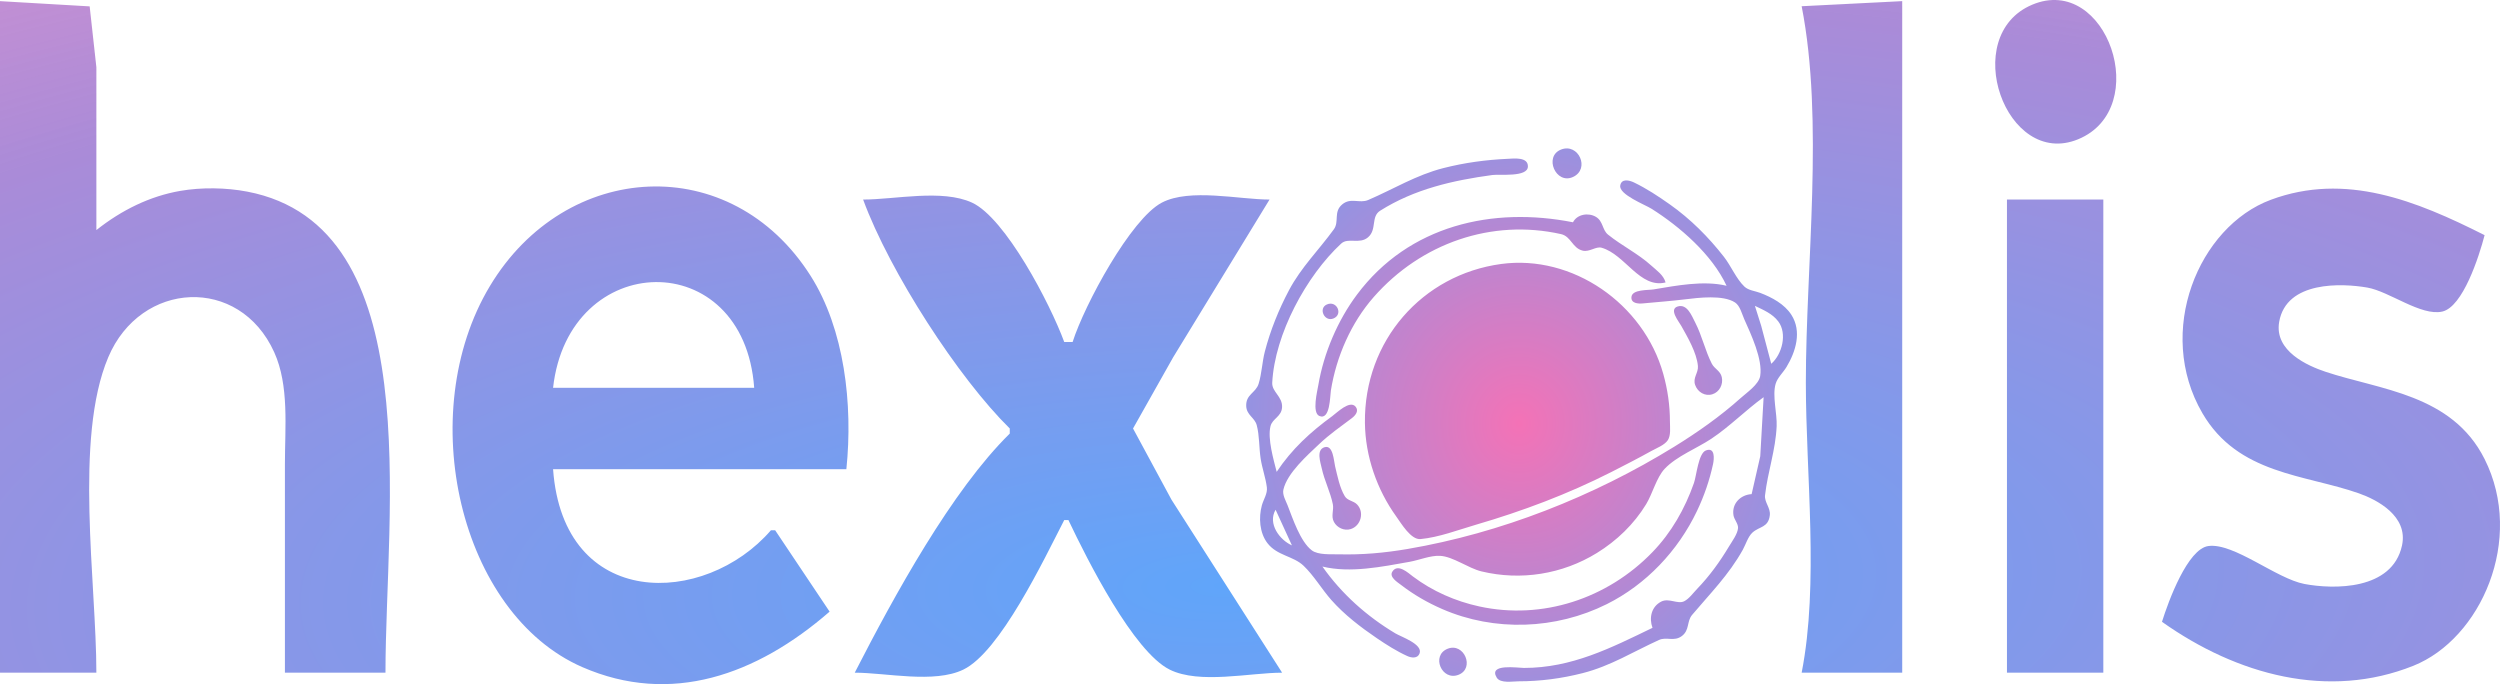 <?xml version="1.0" encoding="UTF-8" standalone="no"?>
<!-- Created with Inkscape (http://www.inkscape.org/) -->

<svg
   version="1.1"
   id="svg2"
   width="995.128"
   height="272.323"
   viewBox="0 0 995.128 272.323"
   sodipodi:docname="hexolis-deg-2.svg"
   inkscape:export-filename="icone-simple-white-background.png"
   inkscape:export-xdpi="96"
   inkscape:export-ydpi="96"
   inkscape:version="1.2.2 (b0a8486541, 2022-12-01)"
   xmlns:inkscape="http://www.inkscape.org/namespaces/inkscape"
   xmlns:sodipodi="http://sodipodi.sourceforge.net/DTD/sodipodi-0.dtd"
   xmlns:xlink="http://www.w3.org/1999/xlink"
   xmlns="http://www.w3.org/2000/svg"
   xmlns:svg="http://www.w3.org/2000/svg">
  <defs
     id="defs6">
    <linearGradient
       inkscape:collect="always"
       id="linearGradient1794">
      <stop
         style="stop-color:#f472b6;stop-opacity:1;"
         offset="0"
         id="stop1792" />
      <stop
         style="stop-color:#60a5fa;stop-opacity:1;"
         offset="1"
         id="stop1790" />
    </linearGradient>
    <linearGradient
       inkscape:collect="always"
       id="linearGradient27517">
      <stop
         style="stop-color:#60a5fa;stop-opacity:1;"
         offset="0"
         id="stop27513" />
      <stop
         style="stop-color:#8598e9;stop-opacity:1;"
         offset="0.25"
         id="stop27521" />
      <stop
         style="stop-color:#aa8bd8;stop-opacity:1;"
         offset="0.5"
         id="stop27519" />
      <stop
         style="stop-color:#f472b6;stop-opacity:0.648;"
         offset="1"
         id="stop27515" />
    </linearGradient>
    <linearGradient
       inkscape:collect="always"
       id="linearGradient26779">
      <stop
         style="stop-color:#60a5fa;stop-opacity:1;"
         offset="0"
         id="stop26775" />
      <stop
         style="stop-color:#f472b6;stop-opacity:1;"
         offset="1"
         id="stop26777" />
    </linearGradient>
    <radialGradient
       inkscape:collect="always"
       xlink:href="#linearGradient27517"
       id="radialGradient27511"
       gradientUnits="userSpaceOnUse"
       gradientTransform="matrix(2.849,-0.06,0.02,0.95,-15581.368,462.608)"
       cx="8428.971"
       cy="-552.002"
       fx="8428.971"
       fy="-552.002"
       r="497.564" />
    <radialGradient
       inkscape:collect="always"
       xlink:href="#linearGradient1794"
       id="radialGradient30128"
       gradientUnits="userSpaceOnUse"
       gradientTransform="matrix(0.338,-0.001,0.001,0.365,5653.701,-424.066)"
       cx="8537.021"
       cy="-546.31"
       fx="8537.021"
       fy="-546.31"
       r="497.564" />
    <radialGradient
       inkscape:collect="always"
       xlink:href="#linearGradient26779"
       id="radialGradient5190"
       gradientUnits="userSpaceOnUse"
       gradientTransform="matrix(1,0,0,0.274,0,-482.649)"
       cx="8431.576"
       cy="-664.491"
       fx="8431.576"
       fy="-664.491"
       r="497.564" />
  </defs>
  <sodipodi:namedview
     id="namedview4"
     pagecolor="#ffffff"
     bordercolor="#000000"
     borderopacity="0.25"
     inkscape:showpageshadow="2"
     inkscape:pageopacity="0.0"
     inkscape:pagecheckerboard="0"
     inkscape:deskcolor="#d1d1d1"
     showgrid="false"
     inkscape:zoom="0.19167581"
     inkscape:cx="318.24568"
     inkscape:cy="-67.822851"
     inkscape:window-width="1920"
     inkscape:window-height="1029"
     inkscape:window-x="0"
     inkscape:window-y="27"
     inkscape:window-maximized="1"
     inkscape:current-layer="svg2" />
  <g
     id="g4820"
     style="fill:url(#radialGradient5190);fill-opacity:1"
     transform="translate(-7934.012,800.653)">
    <path
       style="fill:url(#radialGradient27511);fill-opacity:1;stroke:none;stroke-width:1.838"
       d="m 7934.012,-800.198 v 267.309 h 38.359 c 0,-35.791 -8.943,-93.177 4.73,-125.554 12.885,-30.516 52.2,-32.608 66.054,-2.023 6.029,13.307 4.266,29.937 4.266,44.549 v 83.028 h 40.027 c 0,-64.274 17.072,-177.704 -55.037,-191.492 -8.464,-1.618 -18.196,-1.754 -26.684,-0.281 -12.005,2.084 -23.262,7.586 -33.356,15.593 v -64.802 l -2.673,-24.244 -35.685,-2.082 m 717.146,2.025 c 8.953,45.661 1.668,102.902 1.668,149.855 0,36.457 5.29,79.94 -1.668,115.429 h 40.027 v -267.309 l -40.027,2.025 m 91.753,-0.601 c -29.271,12.345 -10.482,65.436 18.319,53.549 29.81,-12.304 11.393,-66.078 -18.319,-53.549 m -478.678,241.584 -21.681,-32.401 h -1.668 c -26.298,30.469 -82.647,32.053 -86.725,-24.301 h 116.745 c 2.683,-25.801 -0.774,-55.754 -14.224,-76.953 -31.695,-49.948 -97.51,-46.153 -127.659,4.05 -30.479,50.754 -12.065,130.402 36.813,151.698 35.155,15.316 69.295,3.218 98.399,-22.093 m 530.354,4.05 c 29.973,21.243 66.281,31.018 100.067,17.499 26.865,-10.749 44.408,-50.323 28.344,-82.299 -13.019,-25.913 -41.734,-27.506 -63.367,-34.748 -6.965,-2.333 -20.429,-8.175 -18.394,-19.852 2.857,-16.405 25.013,-15.391 35.072,-13.647 8.771,1.523 21.398,11.466 29.847,9.554 8.205,-1.857 14.63,-21.889 16.851,-30.412 -27.297,-13.781 -55.365,-25.101 -85.057,-14.097 -28.802,10.676 -46.188,52.478 -27.27,84.966 14.214,24.41 40.839,24.351 62.293,31.901 7.178,2.527 19.7,9.008 17.158,20.751 -3.878,17.916 -27.277,17.513 -38.839,15.32 -11.206,-2.126 -28.035,-16.423 -38.204,-15.105 -8.277,1.073 -15.919,21.901 -18.501,30.169 m -517.012,-168.081 c 10.616,28.926 38.102,71.22 58.372,91.128 v 2.025 c -23.1,22.689 -45.991,64.531 -61.708,95.178 12.483,0 31.558,4.39 43.212,-1.221 14.64,-7.047 31.963,-43.567 40.177,-59.531 h 1.668 c 7.622,16.087 25.939,52.38 40.312,59.531 11.863,5.901 31.975,1.221 44.745,1.221 l -44.029,-68.852 -15.309,-28.351 15.976,-28.351 38.359,-62.777 c -12.09,0 -31.706,-4.603 -42.862,1.221 -12.333,6.44 -30.796,40.637 -35.524,55.481 h -3.336 c -5.622,-15.32 -23.446,-49.387 -36.716,-55.481 -11.916,-5.47 -30.654,-1.221 -43.337,-1.221 m 455.304,0 v 188.331 h 38.359 v -188.331 h -38.359 m -498.667,74.927 h -80.054 c 6.153,-55.199 75.929,-57.006 80.054,0"
       id="path847-3-6-6-2-3-5-7-5"
       sodipodi:nodetypes="cccccsccsccccccscccccscccccccscccsscccsccscsssccccccccscccccccccccccccccc"
       inkscape:export-filename="hexolis-deg-2.svg"
       inkscape:export-xdpi="96"
       inkscape:export-ydpi="96" />
    <path
       style="fill:url(#radialGradient30128);fill-opacity:1;stroke:none;stroke-width:0.439"
       d="m 8555.371,-741.116 c -6.931,2.746 -2.052,14.041 4.768,10.912 6.938,-3.183 2.216,-13.678 -4.768,-10.912 m -94.965,165.98 c 11.077,2.697 23.683,0.071 34.69,-1.885 3.803,-0.676 8.291,-2.587 12.141,-2.38 5.188,0.279 11.207,4.919 16.478,6.192 15.628,3.776 32.211,1.154 45.964,-7.34 7.853,-4.85 14.732,-11.421 19.594,-19.423 2.526,-4.158 4.128,-10.665 7.388,-14.099 4.757,-5.01 12.821,-8.118 18.548,-11.932 7.415,-4.938 13.649,-11.383 20.814,-16.544 l -1.336,23.505 -3.434,15.079 c -4.335,0.23 -7.995,3.715 -7.227,8.426 0.278,1.707 1.934,3.373 1.817,5.066 -0.163,2.365 -2.435,5.378 -3.614,7.351 -3.62,6.056 -7.771,11.793 -12.659,16.853 -1.522,1.575 -3.225,3.989 -5.202,4.96 -2.567,1.261 -6.077,-1.436 -9.106,0.121 -3.951,2.031 -4.906,6.518 -3.469,10.441 -16.653,8.056 -32.141,15.958 -51.168,15.966 -2.379,8.9e-4 -14.358,-1.881 -10.829,3.868 1.452,2.366 6.359,1.454 8.66,1.454 8.676,0 17.159,-1.116 25.584,-3.27 11.134,-2.847 20.061,-8.528 30.354,-13.191 3.017,-1.367 5.977,0.774 9.089,-1.566 3.134,-2.357 1.897,-5.831 4.058,-8.394 7.235,-8.579 14.605,-15.923 20.177,-25.91 1.14,-2.044 2.093,-5.251 3.81,-6.83 2.793,-2.567 6.358,-1.933 6.958,-6.918 0.36,-2.988 -2.222,-5.168 -1.901,-7.983 1.056,-9.26 4.217,-18.006 4.623,-27.496 0.217,-5.066 -1.796,-12.08 -0.406,-16.853 0.703,-2.414 3.007,-4.525 4.297,-6.652 3.739,-6.163 6.211,-14.252 1.959,-20.837 -2.773,-4.297 -7.758,-6.926 -12.337,-8.688 -2.023,-0.778 -4.744,-0.99 -6.362,-2.54 -3.266,-3.131 -5.321,-8.226 -8.143,-11.84 -6.183,-7.916 -13.318,-15.064 -21.486,-20.832 -4.566,-3.225 -9.28,-6.346 -14.309,-8.765 -1.804,-0.867 -4.979,-1.7 -5.474,1.221 -0.607,3.577 9.855,7.617 12.412,9.223 11.273,7.082 24.137,18.238 29.92,30.685 -9.098,-2.215 -20,-0.062 -29.053,1.44 -2.17,0.36 -8.519,-0.068 -8.819,3.013 -0.251,2.582 2.734,2.735 4.483,2.568 5.648,-0.538 11.279,-0.94 16.911,-1.63 5.295,-0.648 15.101,-1.863 19.854,1.256 1.971,1.294 2.738,4.586 3.662,6.658 2.611,5.858 7.43,16.009 6.337,22.618 -0.556,3.363 -5.375,6.622 -7.738,8.743 -8.107,7.272 -17.227,13.683 -26.451,19.374 -32.194,19.861 -69.095,34.402 -106.238,40.734 -9.218,1.571 -18.029,2.351 -27.318,2.115 -3.033,-0.077 -8.225,0.345 -10.76,-1.598 -4.57,-3.501 -7.557,-12.648 -9.62,-17.922 -0.719,-1.839 -2.129,-4.171 -1.668,-6.209 1.503,-6.638 9.594,-13.722 14.243,-18.144 4.019,-3.822 8.589,-7.008 13.001,-10.319 1.38,-1.036 2.959,-2.88 1.481,-4.605 -2.304,-2.689 -7.385,2.417 -9.278,3.797 -8.683,6.332 -16.081,13.103 -22.115,22.175 -1.231,-4.866 -3.688,-13.207 -2.462,-18.164 0.767,-3.101 4.416,-3.766 4.611,-7.558 0.22,-4.278 -4.104,-6.09 -3.915,-9.759 1.002,-19.376 13.606,-42.562 27.423,-55.362 2.782,-2.578 7.332,0.39 10.721,-2.526 3.606,-3.102 1.044,-8.202 4.819,-10.583 13.663,-8.617 28.98,-12.073 44.66,-14.204 2.946,-0.4 14.03,0.974 14.146,-3.362 0.106,-3.939 -5.631,-3.194 -8.075,-3.085 -8.623,0.386 -17.193,1.551 -25.584,3.696 -10.867,2.779 -19.777,8.338 -29.92,12.697 -3.474,1.493 -6.897,-1.107 -10.327,1.746 -3.567,2.967 -1.11,6.851 -3.327,9.911 -5.975,8.245 -13,15.084 -17.867,24.265 -4.093,7.721 -7.393,15.901 -9.606,24.392 -1.088,4.173 -1.219,8.762 -2.482,12.842 -1.134,3.666 -5.139,4.19 -4.936,8.889 0.155,3.601 3.374,4.552 4.18,7.557 1.117,4.163 0.908,8.996 1.556,13.287 0.585,3.88 2.005,7.656 2.486,11.531 0.301,2.424 -1.355,4.807 -1.986,7.096 -1.343,4.875 -0.938,10.989 2.212,15.072 3.89,5.044 10.241,5.055 14.384,9 4.094,3.899 7.259,9.347 11.044,13.625 5.189,5.863 11.716,10.866 18.139,15.226 3.83,2.6 7.927,5.205 12.141,7.106 1.627,0.734 4.101,1.06 4.863,-1.092 1.296,-3.665 -7.324,-6.561 -9.633,-7.94 -11.339,-6.775 -21.375,-15.681 -29.053,-26.604 m 99.733,-137.038 c -31.887,-6.325 -65.322,1.115 -86.007,28.827 -7.655,10.255 -13.193,23.213 -15.352,35.923 -0.415,2.444 -2.602,11.05 0.389,12.341 4.337,1.873 4.25,-7.943 4.599,-10.124 2.17,-13.55 8.066,-26.996 17.092,-37.253 18.844,-21.414 46.941,-31.182 74.509,-25.011 4.058,0.908 4.476,5.607 8.672,6.593 2.68,0.629 5.259,-1.811 7.496,-1.17 9.394,2.691 15.208,16.348 25.46,13.823 -0.808,-2.943 -3.484,-4.72 -5.637,-6.675 -5.36,-4.864 -11.755,-7.91 -17.281,-12.375 -2.34,-1.891 -1.874,-5.331 -4.836,-7.077 -2.993,-1.764 -7.468,-1.042 -9.104,2.178 m -28.619,16.597 c -31.331,4.259 -54.582,30.517 -54.201,63.231 0.155,13.318 4.771,26.564 12.459,37.253 1.988,2.765 5.856,9.363 9.655,9.014 7.294,-0.668 15.086,-3.674 22.115,-5.723 18.428,-5.372 36.597,-12.196 53.769,-20.921 5.392,-2.74 10.753,-5.492 16.044,-8.434 1.977,-1.1 5.213,-2.311 6.51,-4.262 1.301,-1.957 0.862,-5.136 0.862,-7.371 0,-6.489 -0.914,-12.825 -2.663,-19.07 -7.819,-27.921 -36.138,-47.579 -64.549,-43.717 m -69.332,16.107 c -3.511,1.523 -1.012,6.985 2.535,5.61 4.063,-1.575 1.442,-7.335 -2.535,-5.61 m 139.605,0.812 c -3.566,1.121 0.442,5.914 1.458,7.729 2.532,4.524 6.144,10.666 6.619,15.966 0.244,2.73 -2.117,4.657 -1.105,7.538 1.006,2.864 3.946,4.634 6.878,3.703 2.8,-0.888 4.366,-3.92 3.732,-6.806 -0.562,-2.553 -2.895,-3.256 -3.978,-5.368 -2.632,-5.133 -3.89,-11.123 -6.596,-16.363 -1.407,-2.726 -3.214,-7.59 -7.007,-6.398 m 30.762,-0.254 c 3.392,1.644 6.941,3.071 9.309,6.211 3.647,4.836 1.516,13.09 -2.805,16.851 l -3.991,-15.079 -2.514,-7.983 m -171.275,56.257 c -3.468,1.017 -1.649,6.057 -1.123,8.492 1.046,4.84 3.427,9.388 4.39,14.192 0.486,2.425 -0.832,4.708 0.445,7.078 1.268,2.357 4.149,3.636 6.689,2.832 4.034,-1.275 5.522,-6.696 2.503,-9.81 -1.427,-1.472 -3.789,-1.46 -4.874,-3.268 -2.052,-3.42 -2.925,-8.059 -3.861,-11.91 -0.511,-2.099 -0.757,-8.605 -4.168,-7.605 m 151.787,1.291 c -3.018,1.142 -3.751,10.048 -4.773,12.967 -3.596,10.263 -8.972,19.703 -16.501,27.496 -17.964,18.592 -43.885,27.096 -68.944,21.637 -9.503,-2.07 -18.613,-6.046 -26.451,-11.95 -1.836,-1.383 -6.003,-5.295 -8.153,-1.92 -1.375,2.158 2.049,4.234 3.383,5.259 5.149,3.959 10.555,7.078 16.478,9.658 20.812,9.066 45.196,8.154 65.477,-1.955 15.627,-7.789 28.359,-21.2 35.944,-37.138 2.835,-5.957 4.971,-12.151 6.367,-18.627 0.452,-2.097 0.853,-6.82 -2.826,-5.427 m -171.306,23.611 6.504,14.192 c -4.872,-2.15 -9.754,-8.644 -6.504,-14.192 m 68.513,55.322 c -6.772,2.66 -2.357,13.013 4.334,10.362 6.555,-2.597 2.195,-12.927 -4.334,-10.362"
       id="path847-7-5-2-3-9-0-3-6-3-9-1-6"
       sodipodi:nodetypes="ccccsccssccccccscscccscssccsccccscccsscsscscsccsscsccssccccssccccccccscccssscccsscscsssssscccssccccssccccccccccccsssccscccssccccccsccccssccccccccssccccsssccccccc"
       inkscape:export-filename="degra-hexolis-white.svg"
       inkscape:export-xdpi="96"
       inkscape:export-ydpi="96" />
  </g>
</svg>
